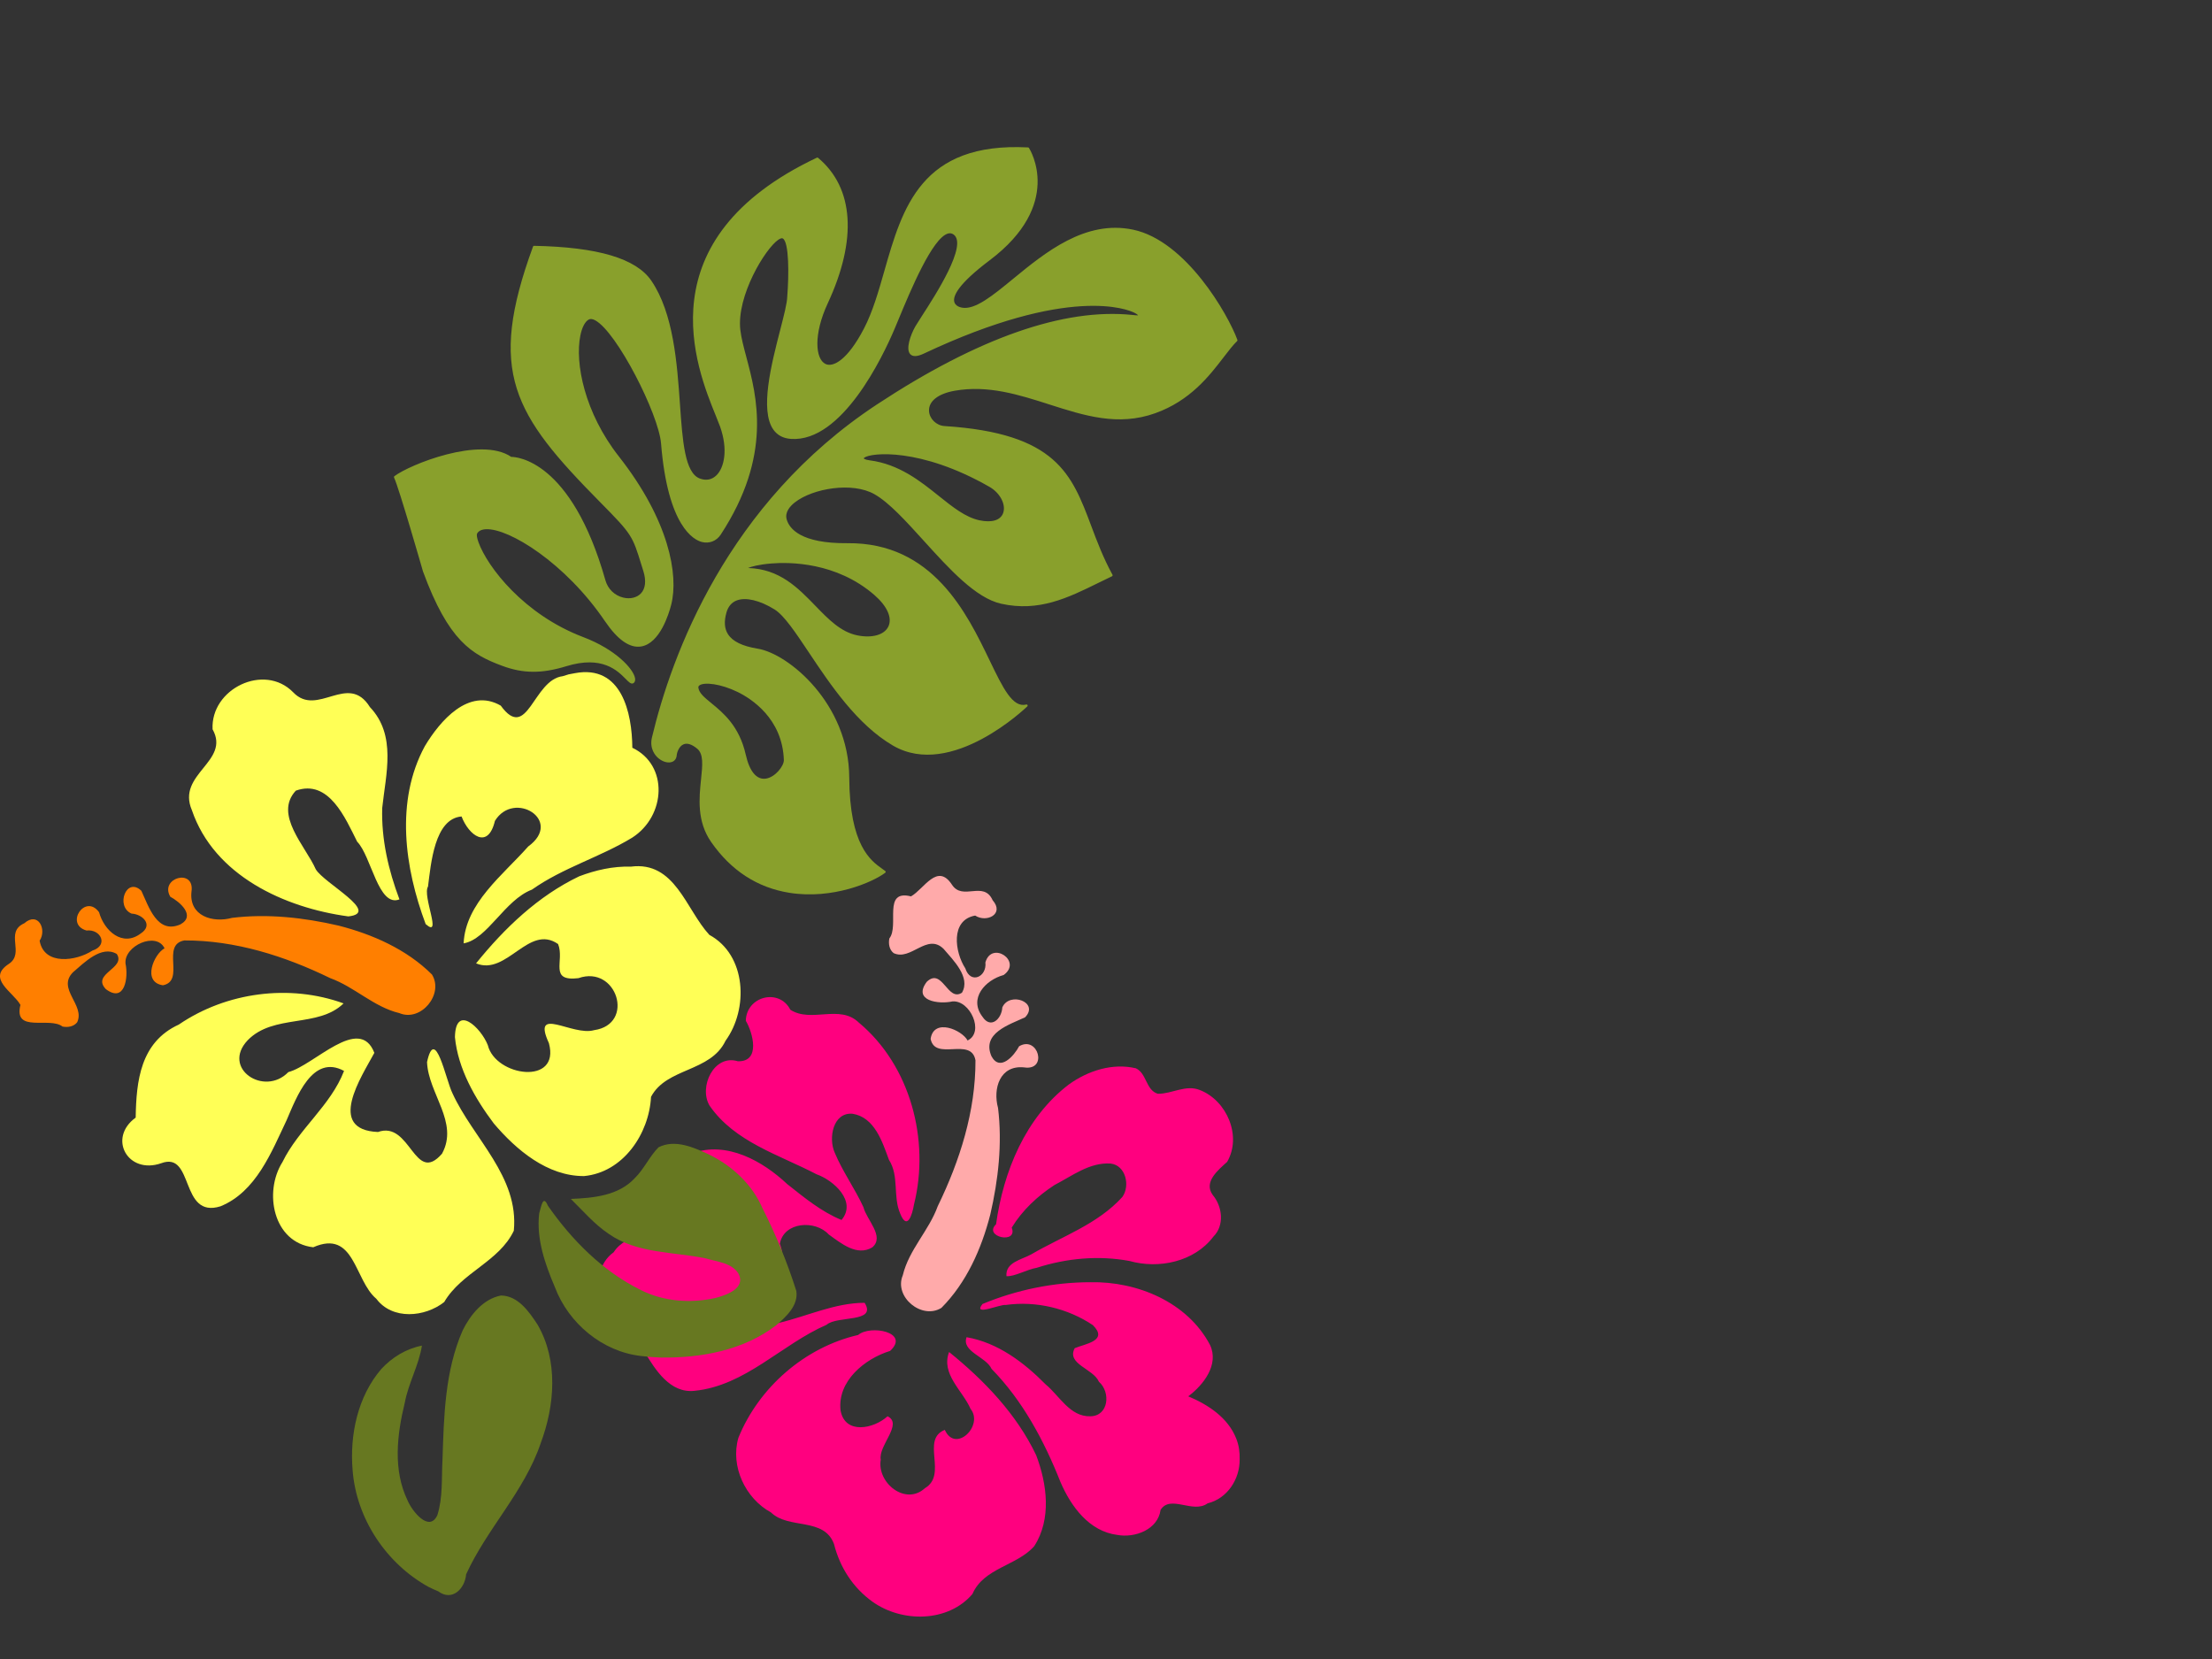 <?xml version="1.0"?><svg width="640" height="480" xmlns="http://www.w3.org/2000/svg">
 <rect width="100%" height="100%" fill="#333333" stroke="none"/>
 <title>hibiscus</title>

 <g>
  <title>Layer 1</title>
  <g fill="#89a02c" id="g3876">
   <g fill="#89a02c" id="g3878">
    <g fill="#89a02c" id="g3884">
     <g fill="#89a02c" id="g3886">
      <path fill="#89a02c" d="m271.644,143.507c-5.391,-4.319 -11.504,-9.214 -20.025,-10.319c-1.567,-0.204 -1.709,-0.567 -1.71,-0.571l0,-0.004c0,-0.017 0.025,-0.089 0.166,-0.196c1.862,-1.438 16.219,-3.01 36.235,8.461c3.086,1.77 4.84,5.19 3.909,7.623c-0.786,2.054 -3.288,2.794 -6.861,2.031c-4.016,-0.86 -7.756,-3.855 -11.714,-7.025m-48.541,19.529c5.319,-0.441 18.877,-0.436 29.885,9.122c3.74,3.25 5.242,6.674 4.019,9.161c-1.176,2.387 -4.686,3.374 -8.947,2.513c-4.788,-0.966 -8.349,-4.641 -12.12,-8.531c-5.104,-5.265 -10.385,-10.704 -19.51,-10.956c0.84,-0.38 3.063,-1.009 6.674,-1.309m-17.284,40.413c-1.98,-1.62 -3.544,-2.901 -3.76,-4.461c-0.041,-0.285 0.06,-0.505 0.319,-0.691c1.385,-1.004 6.147,-0.476 11.03,1.91c3.885,1.899 12.969,7.617 13.386,19.676c0.058,1.729 -2.533,5.054 -5.289,5.407c-2.619,0.335 -4.654,-2.12 -5.731,-6.915c-1.864,-8.303 -6.54,-12.131 -9.955,-14.926m-57.973,-71.26l-0.007,0l0.007,0zm108.023,-53.79c-1.73,6.055 -3.365,11.776 -5.894,16.65c-4.802,9.251 -9.009,11.304 -11.149,10.251c-2.933,-1.442 -3.513,-8.554 0.662,-17.529c8.584,-18.466 7.59,-33.422 -2.799,-42.111c-0.094,-0.079 -0.224,-0.095 -0.334,-0.042c-50.026,23.655 -34.905,60.788 -29.211,74.766l1.184,3.008c2.38,6.695 1.205,11.909 -1.015,14.108c-1.316,1.301 -2.982,1.633 -4.821,0.957c-4.362,-1.604 -5.011,-10.83 -5.76,-21.513c-0.822,-11.724 -1.849,-26.314 -8.284,-35.731c-4.394,-6.429 -15.49,-9.73 -33.925,-10.09c-0.133,-0.003 -0.254,0.08 -0.299,0.205c-13.319,36.369 -5.714,48.518 19.415,73.964c9.224,9.337 9.326,9.671 11.964,18.215l0.55,1.773c0.851,2.735 0.599,5.009 -0.709,6.403c-1.165,1.24 -3.128,1.708 -5.125,1.22c-2.513,-0.613 -4.439,-2.486 -5.154,-5.013c-9.87,-34.874 -25.796,-35.7 -27.244,-35.701c-8.946,-6.1 -29.565,2.325 -33.82,5.592c-0.116,0.091 -0.155,0.251 -0.09,0.385c1.403,2.9 8.302,26.926 8.371,27.168c7.409,20.189 14.16,24.05 22.893,27.302c6.091,2.27 11.48,2.304 18.604,0.114c10.368,-3.182 14.785,1.291 17.159,3.694c0.975,0.987 1.68,1.701 2.342,1.136c0.238,-0.202 0.491,-0.601 0.36,-1.355c-0.465,-2.681 -5.556,-8.319 -15.006,-11.9c-17.184,-6.521 -27.701,-20.289 -30.294,-27.434c-0.524,-1.444 -0.549,-2.245 -0.398,-2.515c0.439,-0.78 1.311,-1.204 2.595,-1.257c6.63,-0.279 22.928,9.715 34.404,26.626c3.676,5.414 7.213,7.868 10.513,7.291c5.4,-0.944 7.981,-9.473 8.644,-12.064c2.204,-8.619 -0.618,-24.418 -15.143,-42.912c-9.942,-12.667 -12.747,-26.999 -11.146,-34.954c0.483,-2.396 1.344,-4.047 2.425,-4.649c0.475,-0.264 1.1,-0.194 1.856,0.211c6.296,3.367 18.385,27.174 19.07,35.639c1.949,24.154 9.534,27.926 11.813,28.508c2.144,0.546 4.234,-0.276 5.459,-2.142c14.976,-22.896 10.433,-39.986 7.426,-51.294c-0.799,-3.005 -1.489,-5.599 -1.758,-7.914c-1.139,-9.84 7.231,-23.568 11.004,-26.107c0.565,-0.38 1.018,-0.512 1.273,-0.372c1.852,1.016 1.793,10.58 1.301,16.761c-0.026,1.888 -0.966,5.534 -2.053,9.755c-2.523,9.798 -5.979,23.216 -1.94,28.842c1.143,1.591 2.829,2.48 5.011,2.64c14.844,1.09 26.694,-23.982 29.973,-31.694l1.245,-2.981c3.397,-8.189 9.72,-23.431 14.248,-24.733c0.601,-0.172 1.135,-0.084 1.635,0.271c4.162,2.963 -5.192,17.435 -9.189,23.615l-1.892,3.009c-1.349,2.396 -2.845,6.506 -1.449,8.006c0.722,0.775 2.034,0.72 3.901,-0.16c42.183,-19.889 59.08,-12.747 60.868,-11.868c0.781,0.384 1.045,0.647 1.15,0.795c-0.301,0.017 -0.918,-0.045 -1.589,-0.114c-19.821,-2.084 -44.686,6.612 -73.904,25.844c-43.512,28.641 -59.496,72.649 -65.152,96.331c-0.807,3.359 1.005,5.348 1.823,6.046c1.29,1.105 2.921,1.533 4.056,1.064c0.747,-0.307 1.198,-0.976 1.271,-1.88c0.066,-0.793 0.636,-2.611 1.984,-3.179c1.063,-0.447 2.394,-0.021 3.948,1.266c1.871,1.546 1.535,4.778 1.111,8.87c-0.56,5.401 -1.256,12.123 2.924,18.129c5.753,8.272 13.372,13.217 22.65,14.696c12.503,1.992 24.074,-3.05 27.719,-5.804c0.08,-0.06 0.13,-0.15 0.13,-0.249c-0.001,-0.099 -0.044,-0.187 -0.124,-0.246l-0.883,-0.646c-3.299,-2.344 -9.44,-6.709 -9.536,-26.407c-0.101,-21.346 -17.544,-35.825 -26.476,-37.28c-4.461,-0.728 -7.279,-2.101 -8.614,-4.198c-1.029,-1.616 -1.174,-3.66 -0.445,-6.249c0.492,-1.752 1.489,-2.931 2.959,-3.502c2.619,-1.016 6.712,-0.049 10.957,2.589c2.773,1.721 6.087,6.686 9.926,12.436c6.215,9.307 13.947,20.891 24.334,26.953c16.936,9.887 38.672,-11.136 38.89,-11.35c0.101,-0.099 0.124,-0.254 0.054,-0.376c-0.07,-0.124 -0.214,-0.185 -0.351,-0.149c-3.967,1.034 -6.766,-4.774 -10.641,-12.81c-6.548,-13.582 -16.443,-34.107 -41.068,-33.868c-13.62,0.134 -16.893,-4.262 -17.631,-6.895c-0.581,-2.079 0.98,-3.828 2.391,-4.928c5.194,-4.05 16.626,-5.994 23.032,-2.333c4.25,2.429 9.1,7.78 14.236,13.446c7.39,8.154 15.031,16.586 22.39,18.224c10.927,2.434 19.309,-1.689 28.18,-6.05l3.901,-1.894c0.075,-0.038 0.135,-0.105 0.162,-0.188c0.025,-0.081 0.017,-0.17 -0.023,-0.245c-2.681,-4.908 -4.45,-9.61 -6.16,-14.157c-5.629,-14.973 -10.075,-26.799 -42.461,-28.871c-2.335,-0.15 -4.335,-2.097 -4.46,-4.342c-0.157,-2.826 2.617,-5.023 7.422,-5.872c9.67,-1.709 18.638,1.165 27.309,3.941c10.26,3.287 19.951,6.393 30.689,2.569c10.156,-3.616 15.707,-10.849 19.76,-16.127c1.457,-1.899 2.716,-3.539 3.967,-4.766c0.089,-0.086 0.117,-0.216 0.075,-0.331c-2.703,-7.389 -14.881,-28.676 -30.193,-31.896c-13.821,-2.904 -25.431,6.621 -34.759,14.276c-5.887,4.83 -10.971,9.001 -14.764,8.286c-0.569,-0.107 -1.924,-0.488 -2.209,-1.7c-0.389,-1.661 1.074,-5.09 10.246,-11.999c21.389,-16.109 11.789,-31.85 11.369,-32.511c-0.054,-0.086 -0.146,-0.14 -0.247,-0.145c-30.921,-1.598 -36.346,17.386 -41.595,35.746" id="path3894"/>
     </g>
    </g>
   </g>
  </g>
  <path fill="#ffff56" d="m108.878,375.775c-6.396,-5.367 -6.212,-20.184 -18.247,-14.902c-11.62,-1.339 -14.398,-15.965 -8.912,-24.642c4.693,-9.621 13.936,-16.288 17.824,-26.38c-9.149,-4.994 -13.784,7.712 -16.602,14.218c-4.447,9.374 -8.861,20.737 -19.128,24.948c-11.86,3.709 -7.56,-16.039 -17.162,-12.461c-9.686,3.379 -15.579,-7.279 -7.393,-13.2c0.17,-10.565 1.349,-21.829 12.465,-26.909c13.734,-9.376 32.028,-11.83 47.682,-6.132c-7.358,7.179 -20.234,2.945 -27.737,10.656c-7.696,8.136 4.777,16.425 11.758,9.221c7.483,-1.968 20.561,-16.731 24.885,-5.568c-3.756,6.963 -13.947,22.257 1.045,22.899c9.471,-3.374 10.522,15.494 18.531,6.277c4.961,-9.088 -3.966,-17.339 -4.332,-26.511c2.362,-10.832 5.442,5.206 7.356,9.026c5.984,13.102 19.301,24.098 17.751,39.774c-4.247,8.967 -15.14,12.055 -20.141,20.634c-5.577,4.395 -14.981,5.266 -19.643,-0.949l0,0zm-8.094,-110.632c-18.518,-2.497 -38.839,-11.841 -45.268,-30.745c-4.513,-10.497 11.229,-14.01 5.99,-23.387c-0.606,-11.696 14.925,-19.286 23.316,-10.715c7.01,7.369 15.882,-5.905 22.201,4.279c7.775,8.169 4.605,19.364 3.565,29.19c-0.278,9.052 1.803,18.028 4.986,26.455c-6.126,2.393 -8.114,-12.508 -12.238,-16.699c-3.412,-6.788 -8.178,-18.182 -17.745,-14.762c-6.43,6.921 2.78,15.992 5.777,22.762c2.461,4.091 18.947,12.609 9.418,13.621l0,0l-0,0zm66.795,-11.599c-11.902,5.689 -21.627,15.021 -29.839,25.187c8.921,3.696 15.224,-11.521 23.733,-5.587c1.961,4.824 -2.806,10.901 5.887,9.867c11.127,-3.905 16.527,13.337 4.517,15.048c-6.272,1.809 -18.161,-7.345 -13.061,3.756c3.359,12.344 -15.473,9.676 -17.68,0.567c-1.998,-5.067 -9.334,-12.035 -9.51,-2.295c0.888,9.141 5.784,17.695 11.237,24.954c6.525,7.69 15.535,15.285 26.116,15.234c11.329,-1.065 18.831,-12.231 19.384,-22.927c4.483,-8.504 17.198,-7.078 21.565,-16.238c6.678,-9.184 6.09,-24.774 -4.699,-30.63c-6.812,-7.395 -9.901,-21.412 -22.727,-19.731c-5.105,-0.168 -10.17,1.001 -14.923,2.795l-0,0zm-4.772,-57.903c-8.585,1.046 -10.142,19.214 -17.926,8.518c-9.297,-5.365 -17.647,4.512 -21.964,11.731c-8.615,15.887 -5.83,35.262 0.24,51.477c4.935,4.339 -1.032,-8.186 0.68,-10.858c0.843,-6.578 1.863,-19.643 9.703,-20.278c2.096,5.466 7.636,9.736 9.654,1.282c5.533,-9.038 19.943,-0.103 9.633,7.401c-7.265,8.236 -18.161,16.39 -18.686,28.03c6.906,-1.196 11.854,-12.544 19.764,-15.548c8.969,-6.345 19.735,-9.391 29.023,-15.045c9.744,-6.264 10.563,-20.991 0.024,-26.006c-0.078,-10.108 -3.08,-24.121 -16.619,-21.572l-1.793,0.339l-1.733,0.53l0,0l-0,0z" id="path7488"/>
  <path fill="#ff7f00" id="path7490" d="m18.088,297.016c-3.718,-2.96 -14.254,2.03 -12.175,-6.266c-2.135,-3.793 -9.836,-7.593 -3.397,-11.839c4.827,-3.111 -1.304,-9.181 4.52,-11.786c3.992,-3.497 6.582,1.763 4.431,5.059c1.297,7.266 10.616,5.888 15.278,2.849c4.701,-1.52 2.442,-6.287 -1.715,-5.807c-6.4,-1.806 -0.358,-10.814 3.633,-5.287c1.46,5.341 6.772,10.183 12.069,6.136c3.696,-2.416 0.571,-5.577 -2.677,-5.742c-4.737,-2.049 -1.504,-10.816 2.848,-6.594c2.142,4.58 4.589,12.664 11.296,9.712c4.567,-2.503 -0.286,-6.603 -2.919,-7.985c-3.219,-5.494 7.153,-8.396 6.12,-1.472c-0.757,7.027 6.104,9.115 11.736,7.572c10.294,-1.257 20.781,-0.082 30.847,2.248c9.882,2.533 19.69,6.876 26.989,14.131c3.532,5.664 -3.172,13.827 -9.434,11.177c-7.4,-1.773 -12.913,-7.56 -19.994,-10.117c-13.128,-6.392 -27.48,-10.956 -42.202,-10.91c-6.894,1.249 0.362,11.695 -6.202,12.977c-6.135,-0.909 -2.58,-9.072 0.468,-10.696c-2.368,-4.955 -11.774,-0.724 -11.295,4.41c0.879,3.974 -0.171,11.552 -5.688,7.399c-4.272,-4.504 5.912,-5.994 3.163,-10.174c-4.433,-2.616 -9.443,2.545 -12.683,5.307c-4.734,4.802 3.597,9.451 1.221,14.461c-1.008,1.272 -2.727,1.531 -4.239,1.237z"/>
  <path fill="#ff007f" id="path6656" d="m177.556,362.313c3.686,-5.841 12.468,-4.615 16.073,-10.544c-2.511,-6.452 -0.657,-15.862 6.688,-18.116c9.966,-3.566 20.311,2.23 27.445,8.937c4.922,3.895 9.852,7.983 15.718,10.387c4.513,-5.38 -2.288,-11.495 -7.254,-13.235c-10.806,-5.652 -23.695,-9.318 -30.94,-19.871c-3.186,-5.389 1.283,-14.941 8.18,-12.821c6.727,0.238 4.329,-8.353 2.32,-11.698c0.155,-7.141 9.673,-9.507 12.884,-3.207c6.036,3.915 14.293,-1.664 19.799,3.711c14.956,12.432 20.625,34.038 15.984,52.616c-0.516,3.082 -1.985,7.679 -3.993,2.66c-2.166,-4.95 -0.242,-10.868 -3.262,-15.563c-1.921,-5.24 -4.164,-12.298 -10.509,-13.323c-5.69,-0.516 -7.066,7.074 -5.175,11.26c2.275,5.488 5.833,10.365 8.313,15.781c0.911,3.669 6.236,8.496 2.55,11.611c-4.44,2.703 -9.095,-1.22 -12.614,-3.742c-3.869,-4.235 -12.949,-3.688 -14.126,2.684c1.9,5.104 0.464,10.801 -5.519,12.304c-7.694,2.658 -1.274,12.87 5.256,10.607c8.214,-1.949 16.181,-5.799 24.786,-5.811c3.674,5.866 -7.982,3.653 -10.993,6.353c-13.078,5.691 -23.451,17.646 -38.251,19.117c-7.033,0.755 -11.297,-6.047 -14.437,-11.266c-3.833,-5.1 -11.158,-7.63 -12.533,-14.439c-1.735,-4.897 -0.868,-11.227 3.609,-14.391l-0,0zm110.633,-8.094c2.125,-15.273 8.491,-30.859 21.054,-40.446c5.507,-3.975 12.643,-6.289 19.402,-4.682c3.179,1.484 2.859,6.32 6.347,7.371c4.063,0.06 8.077,-2.736 12.162,-1.08c7.815,3.021 12.232,13.348 7.891,20.789c-2.506,2.287 -6.927,5.789 -4.162,9.574c2.795,3.314 3.459,8.797 0.196,12.043c-5.5,7.285 -15.771,9.449 -24.275,7.053c-8.934,-1.662 -18.21,-0.815 -26.832,1.968c-2.854,0.482 -6.539,2.63 -8.771,2.422c-0.367,-4.022 4.424,-4.766 7.132,-6.287c8.957,-5.229 19.281,-8.749 26.396,-16.627c2.327,-3.221 0.994,-9.172 -3.395,-9.665c-6.06,-0.406 -11.098,3.562 -16.205,6.192c-4.929,3.19 -9.33,7.315 -12.407,12.345c1.907,4.921 -8.374,2.695 -4.532,-0.97l0,0zm11.599,66.795c-5.684,-11.905 -15.025,-21.623 -25.187,-29.839c-2.424,6.394 3.906,11.128 6.202,16.434c3.917,4.855 -4.364,12.973 -7.442,6.094c-7.061,2.807 0.95,12.934 -5.767,16.882c-5.597,5.144 -13.906,-1.544 -12.767,-8.243c-0.758,-4.093 6.538,-10.345 1.97,-12.568c-3.947,3.604 -12.308,5.411 -13.596,-1.683c-0.976,-8.479 6.965,-14.959 14.34,-17.232c5.869,-5.445 -5.753,-7.613 -9.247,-4.614c-15.422,3.558 -28.707,15.138 -34.654,29.749c-2.388,8.242 2.011,17.552 9.431,21.602c5.125,4.979 15.377,1.311 18.238,9.165c1.704,6.739 5.489,12.627 11.162,16.69c8.507,6.045 21.805,6.024 28.882,-2.251c3.267,-7.572 12.84,-8.137 17.876,-13.834c5.067,-7.839 3.722,-18.073 0.56,-26.352l0,-0zm57.902,-4.773c-2.358,-6.037 -8.138,-9.843 -13.895,-12.24c4.405,-3.293 9.007,-9.195 6.286,-14.901c-6.53,-12.366 -21.062,-18.389 -34.558,-18.114c-10.684,-0.001 -21.405,2.206 -31.254,6.298c-2.949,3.691 4.976,0.037 6.747,0.28c8.723,-1.218 17.892,0.957 25.171,5.829c4.623,4.552 -2.21,5.408 -5.235,6.669c-2.473,4.636 5.386,5.91 7.003,9.723c3.446,2.99 2.854,9.928 -2.495,9.989c-5.927,0.156 -8.907,-5.939 -12.944,-9.247c-6.272,-6.354 -13.864,-12.077 -22.862,-13.633c-1.49,4.199 5.659,5.629 7.233,9.159c9.05,9.252 15.226,20.837 19.954,32.779c3.022,7.017 8.29,14.252 16.445,15.269c5.105,0.933 11.726,-1.545 12.504,-7.237c2.84,-4.534 9.371,1.194 13.605,-1.897c5.742,-1.406 9.351,-7.028 9.276,-12.759c0.073,-2.027 -0.234,-4.077 -0.98,-5.967l0,0z"/>
  <path fill="#ffaaaa" d="m257.314,271.523c2.96,-3.717 -2.03,-14.254 6.266,-12.175c3.793,-2.135 7.593,-9.837 11.839,-3.397c3.111,4.827 9.181,-1.304 11.786,4.52c3.497,3.992 -1.763,6.582 -5.059,4.431c-7.266,1.297 -5.888,10.617 -2.849,15.278c1.52,4.701 6.287,2.442 5.807,-1.715c1.806,-6.4 10.814,-0.358 5.287,3.633c-5.341,1.46 -10.183,6.772 -6.136,12.069c2.416,3.696 5.577,0.571 5.742,-2.677c2.049,-4.737 10.816,-1.504 6.594,2.848c-4.58,2.142 -12.664,4.589 -9.712,11.296c2.503,4.567 6.603,-0.286 7.985,-2.919c5.494,-3.219 8.396,7.153 1.472,6.12c-7.027,-0.757 -9.115,6.104 -7.572,11.736c1.257,10.294 0.082,20.781 -2.248,30.847c-2.533,9.882 -6.876,19.69 -14.131,26.989c-5.664,3.532 -13.827,-3.172 -11.177,-9.434c1.773,-7.4 7.56,-12.913 10.117,-19.994c6.392,-13.128 10.957,-27.48 10.91,-42.202c-1.249,-6.894 -11.695,0.362 -12.977,-6.202c0.909,-6.135 9.072,-2.58 10.696,0.468c4.955,-2.369 0.724,-11.774 -4.41,-11.295c-3.974,0.879 -11.552,-0.171 -7.399,-5.688c4.504,-4.272 5.994,5.912 10.174,3.163c2.616,-4.433 -2.546,-9.442 -5.307,-12.682c-4.802,-4.734 -9.451,3.597 -14.461,1.221c-1.272,-1.008 -1.531,-2.727 -1.237,-4.239z" id="path6658"/>
  <path fill="#677821" id="path6662" d="m185.489,392.331c-11.232,-1.252 -21.031,-9.487 -24.965,-19.972c-2.841,-6.676 -5.385,-13.948 -4.517,-21.299c0.571,-1.764 1.062,-5.665 2.527,-2.189c6.947,9.951 15.818,18.879 26.772,24.327c6.668,3.391 14.514,3.97 21.749,2.332c3.118,-0.82 8.779,-2.77 6.636,-6.993c-1.97,-3.205 -6.214,-3.438 -9.507,-4.451c-9.417,-1.94 -19.828,-1.342 -28.055,-7.082c-4.155,-2.794 -7.42,-6.637 -10.967,-10.119c6.496,-0.271 13.764,-0.911 18.468,-5.981c2.728,-2.652 4.238,-6.271 6.914,-8.966c4.726,-2.38 10.129,0.006 14.52,2.065c6.729,3.266 12.552,8.629 15.542,15.565c3.91,7.697 7.19,15.719 9.796,23.948c0.631,4.214 -2.972,7.493 -5.886,9.972c-9.397,7.205 -21.668,9.448 -33.266,9.293c-1.927,-0.058 -3.85,-0.207 -5.762,-0.452l0,0zm-61.413,66.855c-12.294,-6.732 -20.997,-19.805 -22.057,-33.836c-0.859,-10.243 1.48,-21.275 8.275,-29.224c3.107,-3.393 7.243,-5.918 11.784,-6.797c-0.904,5.723 -3.914,10.845 -4.966,16.543c-2.252,9.195 -3.453,19.458 0.818,28.263c1.241,2.98 6.224,9.41 8.614,4.244c1.629,-5.145 1.181,-10.681 1.481,-16.017c0.413,-12.619 0.688,-25.735 5.858,-37.477c2.239,-4.49 5.886,-9.041 11.044,-10.052c4.927,0.03 8.111,4.632 10.559,8.345c6.096,10.428 5.05,23.456 0.949,34.399c-4.716,13.952 -15.51,24.657 -21.567,37.913c-0.353,4.21 -4.077,7.929 -8.083,4.922c-0.918,-0.374 -1.816,-0.795 -2.709,-1.225l0,-0z"/>
 </g>
</svg>